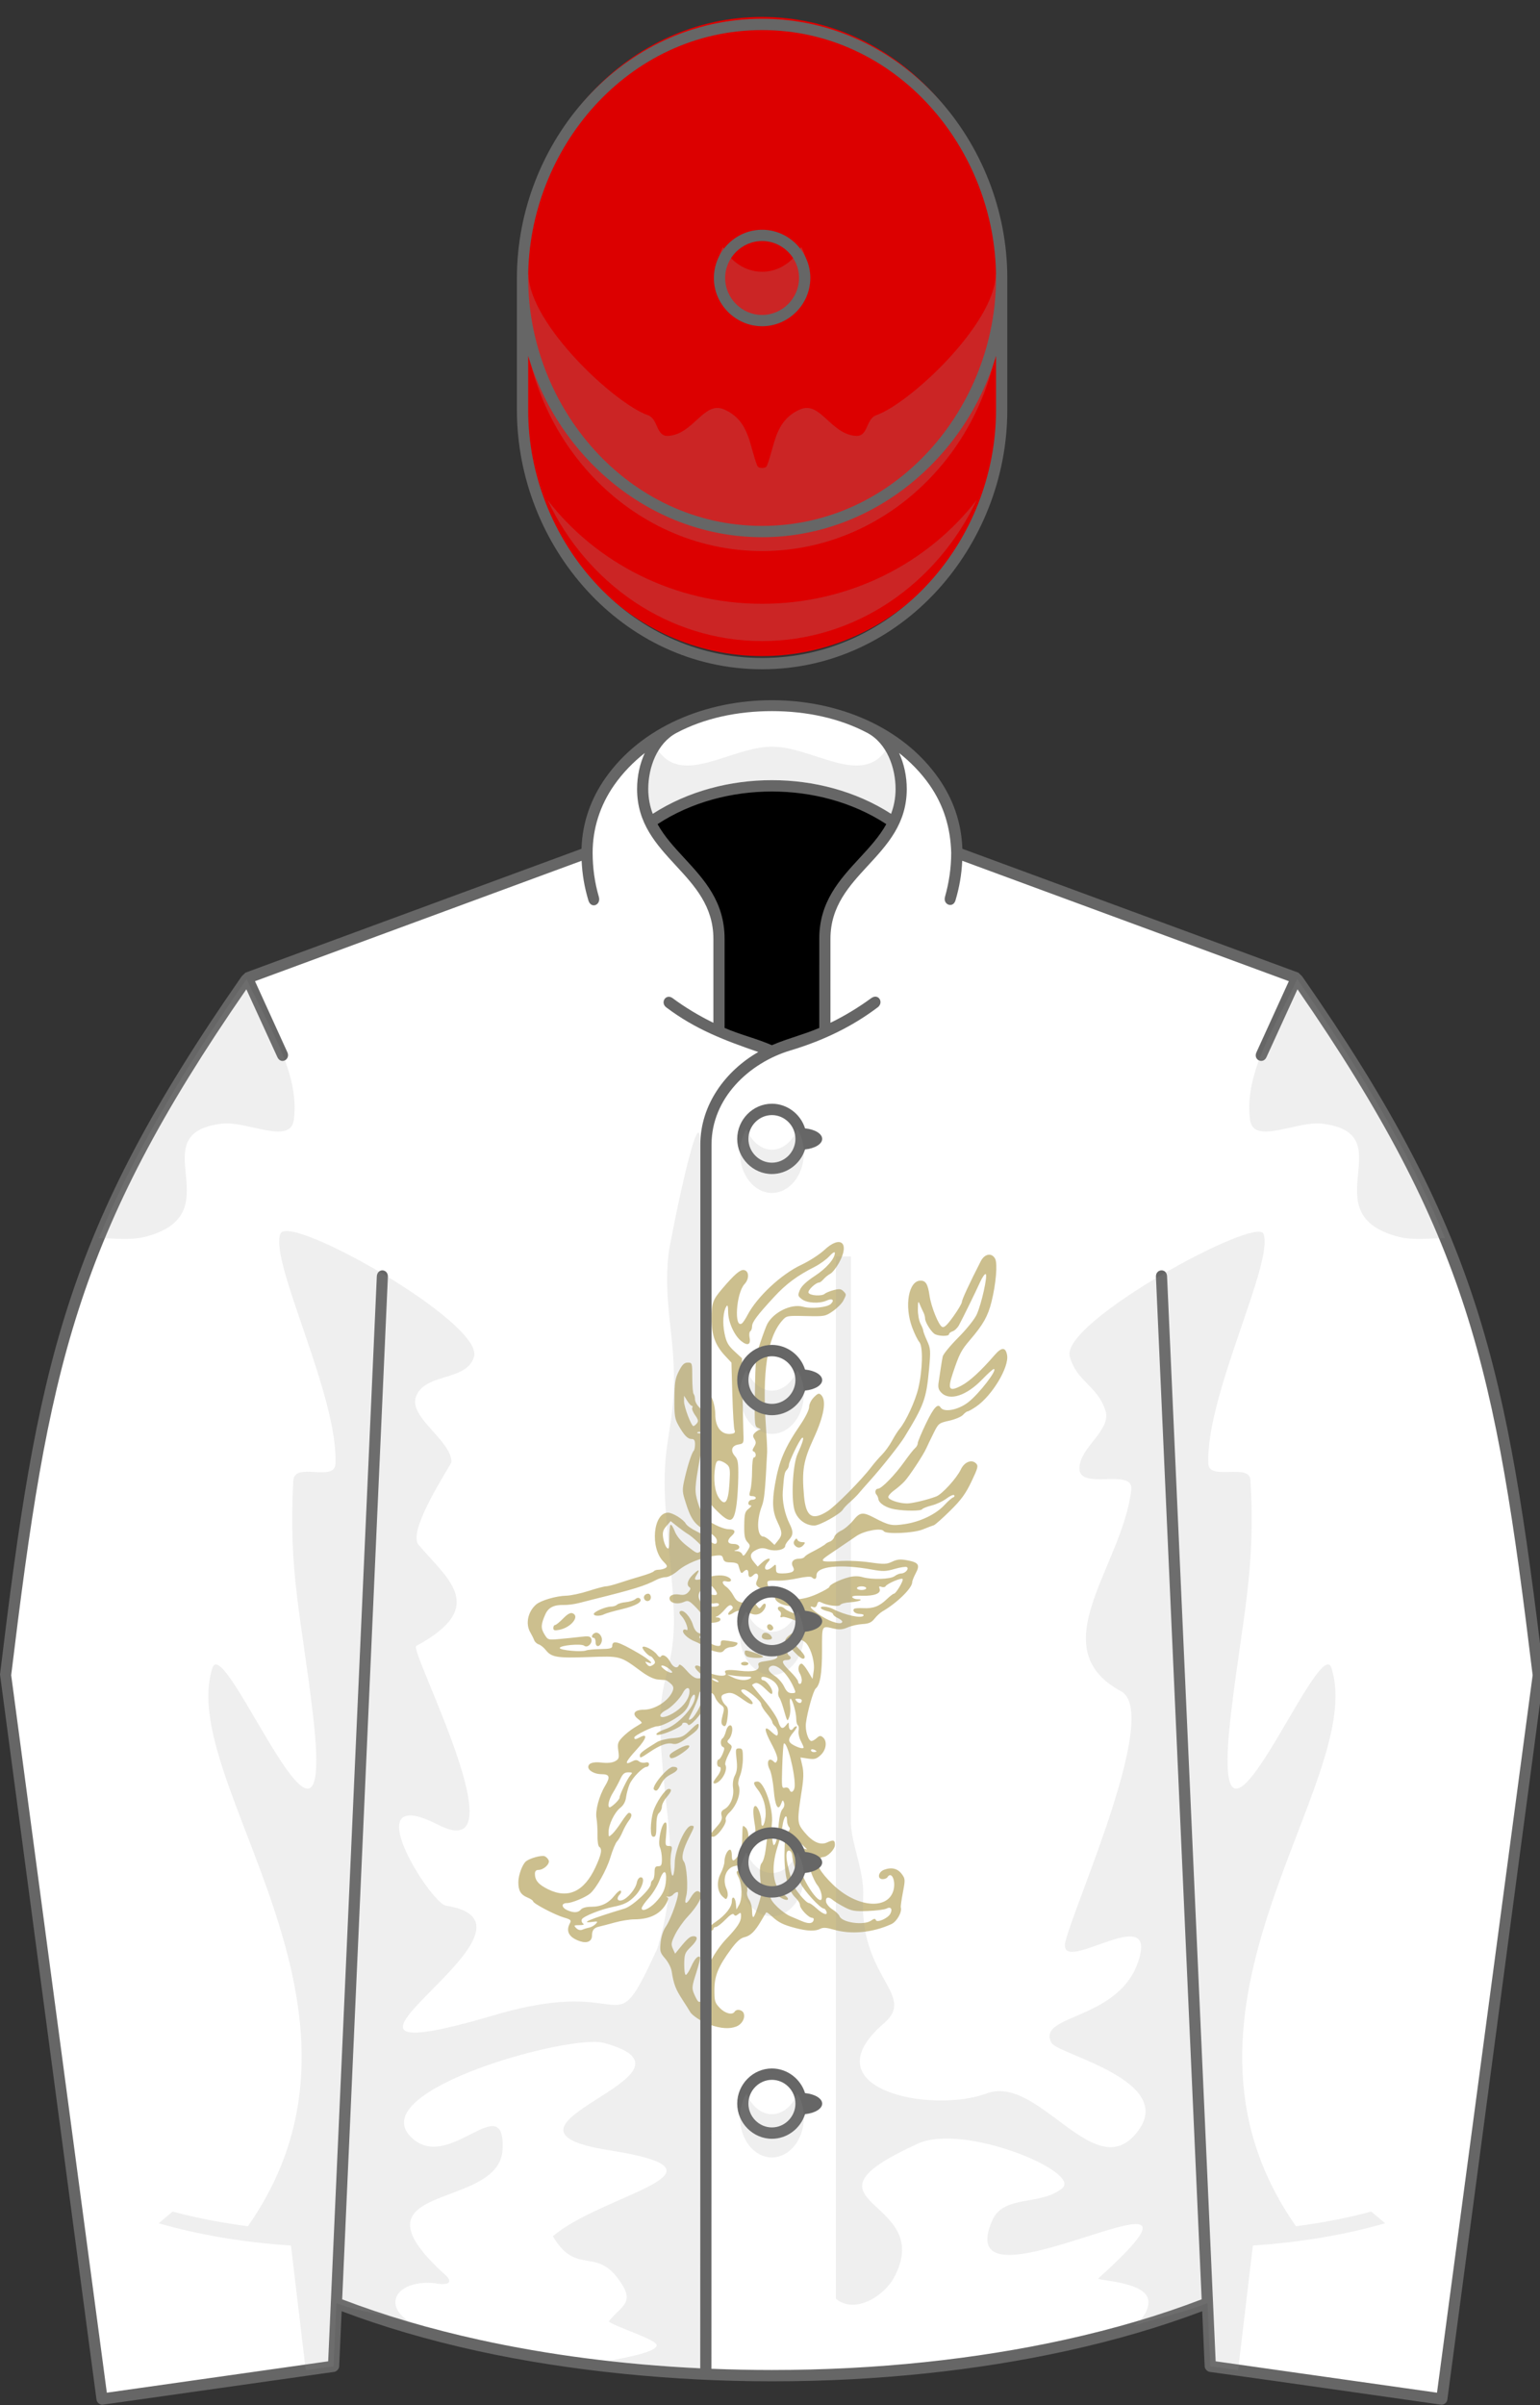<?xml version="1.0"?>
<!DOCTYPE svg PUBLIC '-//W3C//DTD SVG 1.0//EN'
          'http://www.w3.org/TR/2001/REC-SVG-20010904/DTD/svg10.dtd'>
<svg xmlns="http://www.w3.org/2000/svg" xmlns:xlink="http://www.w3.org/1999/xlink" width="100%" height="100%" viewBox="195 200 205 320">
<rect x="195" y="200" width="205" height="320" fill="#333333" stroke="none"/>
<!--Generated by the Batik Graphics2D SVG Generator--><defs id="genericDefs"/>
  <g><title>R A Keogh: White, beige stag's head, red cap</title>
  <g fill="white" stroke="white">
    <path d="M355.731 506.441 L356.107 514.837 L386.925 519.202 L399.771 422.891 C394.808 382.002 391.371 364.231 367.582 330.137 L322.585 313.557 C322.536 300.809 308.787 293.878 297.756 293.878 C286.73 293.878 272.972 300.816 272.926 313.558 L227.929 330.138 C204.139 364.232 200.702 382.003 195.739 422.892 L208.585 519.203 L239.403 514.838 L239.779 506.442 C258.207 513.635 278.124 516.092 297.756 516.092 C317.328 516.092 337.37 513.609 355.731 506.441 L355.731 506.441 Z" stroke="none" fill-rule="evenodd"/>
      <path fill="rgb(204,191,142)" d="M104.216 425.06 C99.69 423.497 94.192 419.89 93.218 417.846 C93.06 417.513 91.214 414.588 89.117 411.346 C85.388 405.581 84.433 403.054 83.298 395.951 C82.991 394.026 81.393 390.91 79.748 389.027 C77.013 385.897 76.803 385.147 77.305 380.284 C77.624 377.198 78.755 373.699 80 371.95 C83.067 367.643 88.088 352.951 86.493 352.951 C85.807 352.951 84.723 353.579 84.086 354.348 C83.448 355.116 82.156 355.63 81.213 355.491 C80.271 355.352 80.058 355.43 80.739 355.666 C81.703 355.998 81.668 356.688 80.584 358.772 C77.462 364.773 71.63 367.763 63 367.789 C60.525 367.797 55.8 368.556 52.5 369.477 C49.2 370.397 45.375 371.397 44 371.7 C41.066 372.344 40.036 373.624 40.015 376.651 C39.994 379.71 37.352 380.96 33.576 379.697 C27.554 377.682 25.651 374.341 28.012 369.929 C28.899 368.272 28.497 367.885 24.762 366.796 C19.822 365.357 8 359.139 8 357.98 C8 357.548 6.633 356.627 4.962 355.935 C1.308 354.421 0 352.235 0 347.639 C0 343.796 2.192 337.843 4.192 336.252 C6.326 334.555 12.573 332.85 14.27 333.501 C15.136 333.833 16.133 334.854 16.484 335.769 C17.235 337.728 13.755 340.951 10.889 340.951 C9.647 340.951 9 341.658 9 343.017 C9 346.642 10.956 348.924 16.296 351.53 C27.082 356.795 35.8 352.687 41.926 339.453 C45.153 332.481 45.699 329.501 43.948 328.419 C43.369 328.061 42.944 325.222 43.004 322.11 C43.064 318.997 42.816 314.792 42.454 312.765 C41.736 308.744 43.889 300.705 47.123 295.333 C50.097 290.392 49.634 288.951 45.071 288.951 C41.513 288.951 38 287.027 38 285.079 C38 282.998 40.614 282.118 45.182 282.659 C48.334 283.032 50.955 282.777 52.506 281.948 C54.667 280.791 54.858 280.192 54.318 276.256 C53.783 272.349 54.039 271.519 56.608 268.834 C58.198 267.171 61.075 264.864 63 263.707 C64.925 262.55 66.718 261.426 66.985 261.209 C67.252 260.992 66.394 260.002 65.079 259.01 C61.472 256.289 62.922 253.952 68.219 253.947 C74.302 253.942 81.969 248.912 83.916 243.65 C84.523 242.007 84.219 241.008 82.712 239.701 C81.602 238.738 80.425 237.924 80.097 237.892 C79.769 237.859 77.894 237.709 75.931 237.557 C73.616 237.378 70.393 235.827 66.762 233.145 C55.246 224.637 55.635 224.742 37.9 225.377 C20.952 225.984 17.994 225.485 14.85 221.488 C13.804 220.157 12.108 218.803 11.082 218.477 C10.056 218.151 8.935 217.112 8.592 216.168 C8.249 215.223 7.307 213.326 6.499 211.951 C3.791 207.344 5.165 200.745 9.648 196.827 C12.186 194.608 20.559 192.156 25.988 192.041 C28.457 191.989 33.949 190.822 38.193 189.449 C42.436 188.075 46.687 186.951 47.638 186.951 C48.589 186.951 51.872 186.109 54.933 185.081 C57.995 184.053 63.334 182.4 66.798 181.409 C70.261 180.417 73.326 179.233 73.607 178.778 C73.888 178.323 75.104 177.944 76.309 177.935 C77.514 177.927 79.153 177.507 79.952 177.001 C81.157 176.24 80.965 175.643 78.83 173.508 C71.462 166.14 73.251 146.951 81.306 146.951 C83.834 146.951 89.745 150.606 90.996 152.943 C91.529 153.94 94.111 155.783 96.733 157.038 C99.355 158.293 102.414 160.362 103.532 161.635 C106.083 164.543 108.245 164.647 107.82 161.842 C107.624 160.55 105.825 158.84 103.17 157.425 C95.528 153.35 93.79 150.937 90.346 139.622 C89.041 135.337 89.051 134.041 90.43 128.122 C92.144 120.768 94.255 114.362 95.315 113.303 C95.692 112.926 96 111.343 96 109.784 C96 107.697 95.514 106.951 94.155 106.951 C91.978 106.951 90.031 104.923 86.954 99.451 C85.001 95.978 84.716 94.081 84.793 85.055 C84.867 76.187 85.228 73.982 87.249 70.055 C89.085 66.488 90.168 65.451 92.059 65.451 C94.447 65.451 94.5 65.627 94.5 73.606 C94.5 78.092 94.838 82.104 95.25 82.523 C95.662 82.942 96 84.256 96 85.443 C96 86.631 97.088 88.624 98.418 89.874 L100.836 92.145 L100.273 87.947 C99.689 83.599 100.951 81.611 103.64 82.643 C105.183 83.235 106.986 89.1 106.994 93.552 C107.007 100.734 110.48 104.891 115.826 104.125 C117.558 103.877 117.976 103.365 117.46 102.121 C117.079 101.203 116.545 92.576 116.275 82.951 L115.782 65.451 L112.496 61.951 C107.014 56.114 105 50.673 105 41.697 C105 33.118 105.584 31.453 110.695 25.451 C117.346 17.641 120.484 14.911 122.5 15.182 C125.404 15.572 125.614 19.915 122.872 22.858 C118.328 27.735 117.085 47.295 121.518 44.159 C122.069 43.77 123.415 41.736 124.51 39.64 C129.669 29.763 142.826 17.479 153.684 12.4 C157.983 10.39 163.649 6.737 166.275 4.284 C175.04 -3.903 180.167 0.361 174.369 11.015 C172.849 13.807 170.682 16.581 169.553 17.178 C168.424 17.776 166.772 19.094 165.883 20.108 C164.993 21.122 163.938 21.951 163.537 21.951 C161.612 21.951 157.142 26.156 157.652 27.487 C158.28 29.123 164.98 29.543 166.55 28.044 C167.072 27.545 169.191 26.68 171.257 26.122 C174.252 25.314 175.317 25.411 176.507 26.601 C178.334 28.427 178.333 28.406 176.57 31.816 C175.783 33.338 173.239 35.899 170.916 37.509 C166.828 40.342 166.358 40.428 156.219 40.186 C145.902 39.94 145.708 39.978 143.321 42.694 C135.303 51.816 132.446 70.375 134.51 99.951 C134.951 106.276 135.255 112.576 135.186 113.951 C134.118 135.151 133.66 139.847 132.315 143.364 C129.256 151.364 129.725 159.951 133.221 159.951 C133.853 159.951 135.451 160.963 136.77 162.201 L139.17 164.451 L141.085 162.09 C143.518 159.091 143.49 157.595 140.904 152.252 C138.104 146.468 137.745 141.426 139.434 131.625 C141.621 118.941 144.657 111.789 153.148 99.33 C155.966 95.194 158 91.088 158 89.534 C158 87.992 159.094 85.766 160.584 84.275 C162.782 82.078 163.375 81.897 164.549 83.072 C167.545 86.068 166.082 94.434 160.418 106.696 C154.862 118.725 153.973 124.022 155.2 137.791 C156.22 149.243 159.655 151.469 168.054 146.119 C172.46 143.312 186.454 129.178 191.749 122.188 C193.262 120.19 195.877 117.169 197.561 115.475 C199.245 113.781 201.704 110.383 203.027 107.923 C204.35 105.463 206.2 102.551 207.139 101.451 C210.529 97.479 215.693 86.305 217.307 79.451 C219.673 69.4 219.962 56.696 217.879 54.309 C216.988 53.287 215.248 49.751 214.014 46.451 C209.603 34.657 212.032 20.951 218.533 20.951 C221.388 20.951 222.51 22.834 223.429 29.17 C224.289 35.102 228.243 44.948 230.206 46.046 C231.32 46.67 232.852 45.263 236.345 40.406 C238.905 36.847 241 33.29 241 32.501 C241 31.264 244.996 22.651 251.258 10.392 C253.338 6.32 257.235 5.652 259.056 9.055 C260.454 11.668 259.524 22.674 257.079 32.462 C255.139 40.226 252.598 44.753 245.581 52.951 C240.566 58.81 239.652 60.569 236.055 71.282 C233.088 80.121 234.049 81.473 240.782 77.932 C245.202 75.607 251.37 69.94 258.609 61.553 C262.573 56.959 264.712 56.9 265.549 61.36 C266.769 67.866 257.37 83.501 248.706 89.377 C246.619 90.793 244.551 91.951 244.111 91.951 C243.67 91.951 242.542 92.8 241.602 93.838 C240.663 94.875 237.294 96.301 234.116 97.007 C228.482 98.257 228.268 98.428 225.559 103.87 C224.031 106.939 222.284 110.576 221.678 111.951 C220.102 115.522 212.541 126.996 209.811 129.959 C208.54 131.339 206.037 133.507 204.25 134.777 C202.463 136.048 201 137.71 201 138.472 C201 139.962 206.798 141.936 211.201 141.945 C213.998 141.951 222.574 139.894 227.075 138.138 C230.276 136.889 238.166 128.227 240.41 123.498 C242.357 119.397 246.299 117.821 248.673 120.195 C250.012 121.534 249.737 122.621 246.175 130.085 C243.006 136.724 240.588 140.03 234.562 145.96 C230.377 150.08 226.4 153.599 225.726 153.779 C225.052 153.96 222.392 154.972 219.815 156.029 C214.736 158.112 199.633 158.784 198.516 156.976 C197.323 155.047 187.899 156.747 183.678 159.654 C181.444 161.192 177.115 164.133 174.058 166.188 C165.364 172.034 165.078 172.268 165.591 173.099 C165.858 173.53 169.652 173.607 174.023 173.269 C178.658 172.912 185.663 173.186 190.827 173.926 C198.664 175.049 200.078 175.008 203.123 173.563 C205.835 172.276 207.59 172.121 211.408 172.835 C217.477 173.969 218.343 175.318 215.912 179.853 C214.861 181.816 214 184.006 214 184.721 C214 187.924 205.702 196.032 197.736 200.615 C196.623 201.255 194.742 202.996 193.556 204.483 C191.877 206.589 190.414 207.244 186.95 207.44 C184.502 207.579 180.896 208.397 178.935 209.258 C176.239 210.441 174.409 210.601 171.435 209.911 C164.68 208.345 165 207.754 165 221.802 C165 234.296 163.984 240.402 161.563 242.451 C160.286 243.531 157.018 255.093 156.254 261.233 C155.755 265.248 157.538 270.951 159.293 270.951 C159.87 270.951 161.157 270.214 162.153 269.313 C163.628 267.977 164.243 267.908 165.481 268.935 C167.943 270.979 167.347 275.725 164.269 278.577 C161.941 280.735 160.927 281.017 157.398 280.488 L153.258 279.867 L154.303 284.433 C155.067 287.771 155.005 291.21 154.072 297.225 C151.357 314.741 151.399 315.512 155.357 320.341 C159.742 325.692 164.037 327.711 167.592 326.091 C171.225 324.435 172 324.662 172 327.378 C172 329.82 167.907 333.951 165.488 333.951 C164.804 333.951 163.712 334.594 163.06 335.379 C161.331 337.462 164.093 342.238 170.827 348.813 C183.29 360.981 200.094 362.954 203.623 352.663 C205.418 347.426 202.866 341.123 200.5 344.951 C200.16 345.501 199.008 345.951 197.941 345.951 C194.891 345.951 195.459 342.107 198.691 340.878 C202.728 339.343 206.068 340.136 208.319 343.164 C210.234 345.741 210.265 346.239 208.939 353.164 C208.172 357.171 207.664 360.841 207.811 361.318 C208.579 363.813 205.621 369.033 202.676 370.377 C192.513 375.016 180.893 376.138 171.447 373.392 C167.499 372.245 165.565 372.113 164.109 372.892 C161.409 374.337 157.133 374.221 150.62 372.524 C143.968 370.791 141.339 369.488 137.76 366.152 C136.254 364.746 134.869 363.789 134.684 364.024 C134.499 364.259 133.296 366.251 132.012 368.451 C128.569 374.347 126.103 376.769 122.802 377.494 C120.741 377.947 118.557 379.905 115.533 384.014 C108.581 393.457 106.54 398.465 106.519 406.132 C106.502 412.174 106.781 413.108 109.437 415.882 C112.325 418.9 116.286 419.916 117.5 417.951 C118.564 416.229 121.836 416.86 122.488 418.913 C123.329 421.563 121.427 424.838 118.374 425.999 C114.666 427.409 110.147 427.109 104.216 425.06 ZM103.573 417.429 C102.513 416.627 101.401 416.216 101.102 416.515 C100.474 417.143 103.014 418.928 104.5 418.904 C105.05 418.895 104.633 418.231 103.573 417.429 ZM100.126 406.45 C99.973 403.975 100.27 401.951 100.786 401.951 C101.301 401.951 101.515 400.864 101.261 399.535 C100.625 396.21 106.994 384.732 112.96 378.451 C119.093 371.994 121 369.065 121 366.106 C121 364.034 120.784 363.885 119.424 365.014 C118.233 366.003 117.67 366.034 117.119 365.144 C116.63 364.352 115.112 365.276 112.493 367.958 C110.349 370.154 108.01 371.951 107.297 371.951 C106.584 371.951 106 372.401 106 372.951 C106 373.501 105.325 373.951 104.5 373.951 C101.818 373.951 102.908 372.11 107.434 368.997 C112.545 365.48 116 361.063 116 358.046 C116 354.669 117.844 355.643 118.187 359.201 L118.5 362.451 L119.929 359.951 C121.789 356.698 121.654 348.968 119.668 344.987 C118.275 342.194 118.269 341.785 119.618 341.267 C120.452 340.947 121.492 341.082 121.929 341.568 C123.207 342.988 124.845 350.828 124.3 352.913 C124.024 353.965 124.519 355.854 125.4 357.111 C126.28 358.368 127 361.186 127 363.373 C127 365.694 127.363 366.955 127.871 366.401 C128.934 365.243 132.388 354.215 132.193 352.606 C130.927 342.183 130.948 338.661 132.285 337.122 C133.083 336.203 134.023 332.976 134.374 329.951 C134.725 326.926 135.195 323.213 135.418 321.701 C135.641 320.188 135.675 318.951 135.494 318.951 C133.931 318.951 132 320.445 132 321.654 C132 324.236 128.643 328.951 126.804 328.951 C125.683 328.951 124.21 330.685 122.769 333.701 C121.081 337.234 119.86 338.534 118 338.777 C113.001 339.43 110.567 345.711 113.132 351.34 C113.754 352.706 113.969 354.588 113.611 355.523 C112.997 357.123 112.847 357.123 111.078 355.522 C108.029 352.762 107.55 347.426 109.94 342.841 C111.073 340.668 112 337.748 112 336.354 C112 333.41 113.639 329.951 115.035 329.951 C115.566 329.951 116 331.301 116 332.951 C116 336.642 116.906 336.701 119.481 333.175 C120.914 331.213 121.508 328.664 121.631 323.957 C121.838 315.994 121.695 316.453 123.5 317.951 C124.325 318.635 125 320.716 125 322.573 C125 326.554 126.146 326.914 127.97 323.507 C128.856 321.852 129.04 319.671 128.541 316.757 C127.378 309.963 127.408 306.673 128.636 306.25 C129.911 305.812 132 310.999 132 314.6 C132 318.83 133.727 317.064 134.266 312.282 C134.849 307.111 133.209 301.303 130.021 297.251 C127.476 294.015 127.47 292.951 129.995 292.951 C133.584 292.951 138.759 308.17 137.759 315.786 C137.495 317.802 137.569 321.476 137.923 323.951 C138.497 327.952 138.694 328.227 139.697 326.429 C140.318 325.317 141.076 321.093 141.382 317.042 C141.728 312.458 142.525 309.028 143.493 307.958 C144.429 306.924 144.772 305.521 144.356 304.435 C143.729 302.801 143.584 302.843 142.833 304.874 C141.178 309.348 139.512 306.438 138.786 297.804 C138.393 293.137 137.417 288.055 136.615 286.51 C134.5 282.432 136.006 279.357 138.767 282.118 C139.657 283.008 140.103 282.845 140.644 281.435 C141.12 280.196 140.069 277.186 137.462 272.317 C133.411 264.752 133.351 262.053 137.318 265.78 C138.589 266.974 139.937 267.951 140.315 267.951 C141.611 267.951 140.999 264.195 139.5 262.951 C138.675 262.266 137.982 261.199 137.959 260.578 C137.937 259.958 136.587 257.893 134.959 255.989 C133.332 254.084 131.977 251.834 131.948 250.989 C131.888 249.206 124.451 242.951 122.392 242.951 C120.15 242.951 120.819 244.276 124.406 246.936 C126.249 248.304 127.549 249.963 127.295 250.625 C126.992 251.414 125.229 250.678 122.167 248.484 C116.873 244.691 115.443 244.239 112.208 245.335 C110.436 245.936 110.062 246.604 110.559 248.281 C110.913 249.475 111.892 250.995 112.736 251.66 C113.872 252.555 114.135 254.059 113.752 257.459 C113.172 262.608 112.46 263.811 110.91 262.261 C110.169 261.52 110.194 259.943 110.995 256.97 C112.04 253.091 111.956 252.608 110.005 251.242 C108.833 250.421 107.463 248.669 106.962 247.35 C105.144 242.569 102.316 245.126 100.407 253.276 C99.681 256.378 92.763 263.74 92.19 262.022 C91.761 260.733 89 260.577 89 261.841 C89 262.856 81.866 266.334 77.75 267.326 C73.023 268.465 74.747 266.196 79.91 264.481 C86.784 262.197 96 252.119 96 246.886 C96 244.359 93.951 246.419 93.018 249.883 C92.307 252.524 90.735 254.749 88.23 256.66 C84.054 259.846 77.724 262.951 75.404 262.951 C73.177 262.951 63 267.933 63 269.023 C63 270.228 63.679 270.193 66.173 268.858 C70.491 266.547 69.655 269.701 64.442 275.385 C57.977 282.435 57.242 284.497 62.13 281.881 C63.583 281.103 64.518 281.136 65.559 282 C66.346 282.652 67.892 282.951 68.995 282.662 C70.3 282.321 71 282.629 71 283.544 C71 284.318 70.438 284.964 69.75 284.98 C67.653 285.029 61.942 290.845 60.425 294.476 C59.638 296.359 58.787 299.522 58.533 301.504 C58.232 303.851 57.144 305.836 55.41 307.2 C52.256 309.681 49.053 316.278 49.022 320.356 C49.001 323.192 49.047 323.218 50.989 321.461 C52.082 320.471 54.379 317.477 56.093 314.806 C57.806 312.136 59.585 309.951 60.045 309.951 C61.858 309.951 61.881 311.832 60.097 314.1 C59.066 315.411 57.513 318.18 56.647 320.253 C55.781 322.325 54.421 324.673 53.625 325.469 C52.829 326.265 51.195 330.187 49.994 334.184 C47.954 340.973 42.441 350.788 39.005 353.746 C36.581 355.833 29.04 358.951 26.417 358.951 C23.232 358.951 23.312 361.316 26.547 362.79 C29.999 364.363 32.508 364.249 34 362.451 C34.764 361.531 36.957 360.951 39.672 360.951 C45.079 360.951 49.011 359.03 52.359 354.751 C53.754 352.969 55.226 351.843 55.63 352.248 C56.035 352.653 55.834 353.517 55.183 354.168 C53.125 356.226 53.754 358.156 56.25 357.443 C59.301 356.571 63.653 351.438 64.366 347.869 C64.72 346.1 65.582 344.951 66.555 344.951 C69.099 344.951 67.356 350.852 63.647 354.798 C60.189 358.475 57.54 359.828 51.5 361.002 C44.941 362.276 35.115 366.208 34.503 367.803 C34.189 368.622 34.51 369.658 35.216 370.106 C36.027 370.62 35.277 370.926 33.179 370.935 C30.136 370.95 29.991 371.085 31.454 372.548 C32.459 373.552 33.691 373.868 34.776 373.398 C35.724 372.987 37.398 372.479 38.495 372.269 C39.593 372.06 41.168 371.177 41.995 370.308 C43.354 368.881 43.19 368.77 40.303 369.158 C32.818 370.166 39.302 367.471 57.687 361.933 C62.097 360.605 72 351.33 72 348.529 C72 347.726 72.45 346.791 73 346.451 C73.55 346.111 74 344.284 74 342.392 C74 339.618 74.388 338.951 76 338.951 C77.663 338.951 78 338.284 78 334.998 C78 332.824 77.515 329.981 76.922 328.68 C75.648 325.884 77.73 315.854 79.719 315.204 C80.635 314.904 80.786 316.438 80.325 321.378 C79.75 327.527 79.842 327.951 81.75 327.951 C83.526 327.951 83.7 328.37 83.098 331.201 C82.151 335.648 82.938 345.659 84.091 343.839 C84.574 343.075 84.976 340.059 84.985 337.135 C85.005 330.063 90.809 316.951 93.92 316.951 C95.88 316.951 95.839 317.207 92.985 322.824 C89.399 329.88 88.343 334.454 89.873 336.297 C91.51 338.27 92.388 350.885 91.191 355.223 C89.955 359.698 91.215 360.089 93.641 355.982 C95.741 352.426 97.46 351.596 98.966 353.41 C100.402 355.14 97.498 360.47 91.818 366.53 C89.562 368.937 86.59 373.182 85.213 375.964 C83.034 380.368 82.87 381.37 83.946 383.731 L85.181 386.442 L87.606 383.446 C91.859 378.193 93.306 376.951 95.175 376.951 C97.962 376.951 97.362 379.208 93.606 382.848 C90.531 385.828 90.204 386.692 90.129 392.044 C90.084 395.293 90.465 397.951 90.976 397.951 C91.488 397.951 92.776 395.984 93.84 393.58 C95.75 389.262 97.613 387.231 98.683 388.3 C98.986 388.603 98.071 392.454 96.65 396.859 C94.308 404.12 94.195 405.174 95.445 408.159 C96.203 409.969 97.171 411.796 97.595 412.217 C99.129 413.742 100.396 410.853 100.126 406.45 ZM101.667 385.284 C100.612 384.23 100.891 380.136 102.067 379.41 C103.445 378.558 103.629 378.812 104.463 382.701 C104.99 385.162 104.816 385.951 103.746 385.951 C102.969 385.951 102.033 385.651 101.667 385.284 ZM72 318.317 C72 315.768 72.533 311.831 73.185 309.567 C74.593 304.675 79.788 296.951 81.669 296.951 C83.64 296.951 83.299 298.293 80.501 301.545 C79.127 303.143 78.002 305.408 78.001 306.578 C78.001 307.748 77.325 309.266 76.5 309.951 C75.478 310.799 75 313.069 75 317.073 C75 321.631 74.663 322.951 73.5 322.951 C72.382 322.951 72 321.769 72 318.317 ZM104 322.322 C104 321.976 105.582 319.943 107.514 317.803 C110.199 314.832 110.887 313.347 110.427 311.514 C109.978 309.726 110.353 308.832 111.902 308.003 C115.189 306.244 117.298 301.211 116.68 296.603 C116.33 293.989 116.68 291.536 117.681 289.601 C118.826 287.387 119.052 285.125 118.561 280.787 C117.947 275.356 118.043 274.951 119.95 274.951 C121.769 274.951 122 275.573 122 280.483 C122 283.526 121.311 287.664 120.469 289.68 C119.626 291.696 119.243 294.044 119.617 294.898 C121.266 298.663 118.868 305.847 114.637 309.822 C113.266 311.11 112.39 312.803 112.69 313.584 C113.464 315.602 108.109 322.951 105.864 322.951 C104.839 322.951 104 322.668 104 322.322 ZM73.702 297.319 C72.113 295.731 81.138 284.951 84.057 284.951 C87.279 284.951 87.162 286.816 83.832 288.538 C80.004 290.517 78.972 291.535 77.081 295.201 C75.649 297.977 74.856 298.474 73.702 297.319 ZM106 293.359 C106 293.033 106.9 291.622 108 290.224 C110.145 287.496 110.628 284.951 109 284.951 C108.45 284.951 108 284.051 108 282.951 C108 281.851 108.395 280.951 108.879 280.951 C109.362 280.951 110.351 279.518 111.076 277.767 C112.084 275.333 112.113 274.488 111.198 274.183 C109.755 273.703 109.602 270.315 110.984 269.461 C111.525 269.126 112.342 267.412 112.798 265.652 C113.884 261.459 116.62 261.297 116.187 265.451 C116.015 267.101 115.247 269.09 114.48 269.872 C113.287 271.089 113.332 271.476 114.793 272.561 C116.385 273.743 116.341 274.132 114.148 278.32 C112.854 280.79 112.109 283.318 112.492 283.938 C113.478 285.532 112.384 289.202 110.16 291.766 C108.398 293.798 106 294.716 106 293.359 ZM82.498 279.947 C81.592 278.482 82.347 277.716 87.378 274.994 C92.419 272.266 94.867 272.984 90.985 276.051 C86.779 279.374 83.168 281.032 82.498 279.947 ZM66.007 278.701 C66.013 277.547 67.894 276.102 75.297 271.559 C76.836 270.615 80.627 269.658 83.723 269.433 C88.749 269.067 89.814 268.569 93.675 264.779 C96.898 261.616 98 260.988 98 262.314 C98 264.412 97.038 265.426 90.905 269.794 C87.525 272.202 85.664 272.905 83.866 272.453 C80.883 271.705 77.094 273.071 71.293 276.986 C66.332 280.334 65.997 280.443 66.007 278.701 ZM160.362 368.451 C160.696 367.58 160.378 366.951 159.605 366.951 C157.702 366.951 153 361.994 153 359.989 C153 359.06 151.899 357.265 150.554 356.002 C146.582 352.27 144.486 343.926 144.597 332.282 C144.675 324.094 145.028 321.78 146.411 320.397 C147.625 319.183 147.817 318.368 147.064 317.615 C146.479 317.03 146 315.516 146 314.251 C146 309.849 144.183 311.986 143.492 317.201 C143.109 320.088 141.957 324.978 140.933 328.066 C136.938 340.107 138.31 350.487 144.428 354.496 C148.189 356.96 146.412 358.369 142.553 355.983 C138.498 353.477 137 353.414 137 355.748 C137 358.094 143.544 364.311 148 366.197 C149.925 367.012 152.625 368.16 154 368.747 C157.576 370.275 159.7 370.176 160.362 368.451 ZM191.695 368.452 C193.264 367.353 193.94 367.272 194.233 368.15 C194.793 369.831 200.752 367.283 202.084 364.793 C203.472 362.201 202.373 360.681 200.021 361.94 C198.999 362.487 194.468 363.074 189.952 363.245 C182.839 363.514 181.125 363.232 177.121 361.132 C174.579 359.798 171.79 358.087 170.921 357.329 C168.543 355.253 166.817 355.647 167.18 358.185 C167.356 359.414 168.948 361.326 170.718 362.435 C172.487 363.544 174.178 365.152 174.474 366.01 C175.701 369.557 187.691 371.257 191.695 368.452 ZM167.362 363.451 C167.045 362.626 166.435 361.951 166.007 361.951 C164.099 361.951 155.026 352.024 153.211 347.951 C151.002 342.994 149.168 336.812 148.763 332.951 C148.612 331.512 147.863 330.451 147 330.451 C145.275 330.451 145.224 334.112 146.861 340.451 C147.429 342.651 148.256 345.854 148.697 347.569 C149.507 350.715 156.192 358.951 157.936 358.951 C158.453 358.951 160.355 360.301 162.161 361.951 C165.675 365.16 168.309 365.92 167.362 363.451 ZM74.516 358.592 C78.44 354.506 79.919 351.368 80.24 346.451 C80.62 340.614 78.782 340.733 76.643 346.684 C75.621 349.526 73.04 353.786 70.907 356.151 C68.774 358.516 67.022 361.044 67.014 361.768 C66.992 363.879 71.118 362.132 74.516 358.592 ZM164.636 353.882 C164.326 352.328 163.324 350.184 162.411 349.118 C161.498 348.052 159.91 344.765 158.882 341.815 C157.055 336.575 153.626 332.446 151.956 333.478 C151.497 333.762 151.788 336.242 152.604 338.99 C156.049 350.59 166.586 363.633 164.636 353.882 ZM158.188 333.268 C157.466 332.979 156.603 333.014 156.271 333.347 C155.939 333.679 156.529 333.915 157.583 333.872 C158.748 333.824 158.985 333.587 158.188 333.268 ZM152.879 325.992 C147.869 321.463 147 321.161 147 323.951 C147 325.247 147.667 325.951 148.893 325.951 C149.934 325.951 151.032 326.591 151.332 327.373 C151.632 328.156 152.918 328.994 154.189 329.237 C155.46 329.48 156.67 329.74 156.879 329.815 C157.087 329.889 155.287 328.169 152.879 325.992 ZM52.685 304.776 C53.959 303.581 55 302.206 55 301.722 C55 300.192 59.157 291.526 60.767 289.701 C62.19 288.087 62.107 287.951 59.702 287.951 C57.664 287.951 56.714 288.771 55.355 291.701 C54.399 293.763 52.578 297.129 51.308 299.181 C49.106 302.74 48.227 306.951 49.685 306.951 C50.063 306.951 51.413 305.972 52.685 304.776 ZM150.167 295.35 C150.413 288.224 145.9 270.718 144.244 272.373 C143.978 272.639 143.586 278.237 143.373 284.812 C143.007 296.095 143.091 296.74 144.855 296.279 C146.03 295.971 146.973 296.438 147.395 297.538 C148.21 299.661 150.069 298.193 150.167 295.35 ZM162 276.558 C162 276.342 161.325 275.906 160.5 275.589 C159.675 275.273 159 275.45 159 275.982 C159 276.515 159.675 276.951 160.5 276.951 C161.325 276.951 162 276.774 162 276.558 ZM155 274.401 C155 274.099 154.284 272.466 153.408 270.773 C152.532 269.08 152.022 266.616 152.274 265.299 C152.526 263.981 152.342 262.662 151.866 262.368 C151.39 262.074 151 260.502 151 258.876 C151 255.472 148.833 247.951 147.852 247.951 C147.488 247.951 147.409 249.638 147.675 251.701 C147.942 253.763 147.72 256.576 147.18 257.951 C146.119 260.658 146.194 260.773 143.938 252.951 C143.224 250.476 142.218 247.891 141.702 247.206 C141.186 246.522 141.005 245.041 141.299 243.915 C141.633 242.64 141.018 240.958 139.667 239.448 C137.297 236.799 132 234.999 132 236.842 C132 237.452 132.433 237.951 132.961 237.951 C134.621 237.951 138 242.237 138 244.342 C138 246.061 137.439 245.809 134.172 242.619 C131.588 240.096 129.801 239.09 128.672 239.523 C127.752 239.876 127 240.344 127 240.562 C127 240.781 129.933 244.445 133.518 248.705 C137.103 252.965 140.549 258.138 141.176 260.201 C142.432 264.329 143.594 264.854 145.608 262.201 C146.838 260.58 146.939 260.617 146.968 262.701 C147.001 265.02 148.409 265.716 149.5 263.951 C149.84 263.401 150.582 262.951 151.148 262.951 C151.714 262.951 151.013 264.335 149.589 266.028 C146.293 269.945 146.327 271.487 149.75 273.29 C152.658 274.822 155 275.317 155 274.401 ZM98.33 252.726 C100.322 248.536 100.6 247.081 99.719 245.468 C98.686 243.575 98.578 243.636 97.971 246.451 C97.615 248.101 96.105 251.841 94.615 254.762 C92.191 259.512 92.112 259.961 93.872 259.019 C94.954 258.44 96.96 255.608 98.33 252.726 ZM85.569 254.904 C90.182 251.73 93 247.564 93 243.917 C93 241.261 90.909 241.795 89.376 244.844 C87.814 247.95 82.978 252.848 80.075 254.266 C78.74 254.917 77.465 256.013 77.24 256.701 C76.493 258.996 81.05 258.012 85.569 254.904 ZM154 248.892 C154 248.374 153.082 247.951 151.961 247.951 C150.266 247.951 150.139 248.187 151.211 249.346 C152.541 250.785 154 250.548 154 248.892 ZM149.774 242.201 C146.312 234.156 140.188 228.481 137.057 230.416 C135.158 231.589 135.964 233.411 139.353 235.606 C141.184 236.791 143.45 239.379 144.388 241.356 C145.656 244.029 146.717 244.951 148.525 244.951 C150.798 244.951 150.88 244.771 149.774 242.201 ZM154 237.937 C154 236.83 153.479 235.089 152.842 234.07 C151.615 232.105 152.275 228.951 153.912 228.951 C154.448 228.951 156 230.817 157.36 233.098 L159.833 237.246 L160.497 232.82 C161.146 228.49 159.331 221.574 156.633 218.097 C155.006 216 150.847 214.703 149.636 215.915 C148.917 216.633 149.801 218.187 152.5 220.951 C155.286 223.804 156.095 225.256 155.327 226.024 C154.559 226.792 152.934 225.719 149.649 222.275 C147.117 219.622 145.036 216.919 145.023 216.269 C145.01 215.619 146.238 214.213 147.75 213.145 C149.924 211.61 150.879 211.438 152.309 212.327 C153.761 213.229 154.395 213.077 155.526 211.554 C156.302 210.51 156.684 209.249 156.376 208.75 C155.39 207.155 144.998 203.015 143.46 203.605 C142.438 203.997 142.157 203.704 142.557 202.663 C142.876 201.833 142.656 200.856 142.068 200.493 C141.481 200.13 141 199.409 141 198.892 C141 197.584 143.362 197.713 144.745 199.096 C146.6 200.951 155.911 203.904 156.566 202.845 C157.646 201.097 152.594 198.166 147.687 197.695 C141.794 197.129 137.88 194.005 139.945 191.517 C141.089 190.139 141.522 190.186 144.017 191.963 C148.141 194.899 154.694 194.563 162.522 191.013 C166.085 189.398 169 187.7 169 187.241 C169 186.076 174.71 183.247 179.555 182.012 C182.263 181.322 184.753 181.306 187.049 181.965 C192.216 183.447 202.173 183.134 204.441 181.419 C205.509 180.612 207.141 179.951 208.069 179.951 C210.231 179.951 212.487 177.369 211.083 176.502 C210.525 176.157 207.571 176.601 204.518 177.489 C199.763 178.871 198.003 178.925 192.234 177.868 C175.052 174.72 162 176.029 162 180.9 C162 183.083 161.007 183.529 159.45 182.046 C158.881 181.503 155.895 181.707 152 182.555 C148.425 183.334 143.7 183.924 141.5 183.868 C134.984 183.701 134.908 183.734 135.589 186.451 C136.091 188.451 135.846 188.945 134.358 188.919 C133.336 188.901 131.637 188.234 130.582 187.436 C128.967 186.214 128.843 185.591 129.794 183.503 C131.058 180.73 129.639 178.912 127.713 180.838 C126.033 182.518 125 182.18 125 179.951 C125 177.698 123.965 177.386 122.233 179.118 C121.075 180.276 120.858 179.972 119.435 175.201 C119.226 174.499 117.472 173.951 115.438 173.951 C112.6 173.951 111.694 173.496 111.266 171.858 C110.776 169.988 110.229 169.835 106.109 170.421 C98.949 171.438 91.127 174.686 86.687 178.486 C84.461 180.392 81.553 181.951 80.224 181.951 C78.896 181.951 76.614 182.577 75.154 183.343 C68.739 186.708 62.819 188.547 41 193.952 C39.075 194.429 35.475 195.348 33 195.994 C30.525 196.64 26.831 197.123 24.792 197.068 C19.34 196.922 16.327 198.434 14.671 202.149 C12.234 207.615 12.136 209.645 14.15 212.957 C16.048 216.078 16.152 216.111 22.286 215.568 C25.704 215.265 30.86 214.734 33.745 214.388 C38.098 213.865 39.098 214.043 39.631 215.432 C40.515 217.734 37.557 220.653 35.8 219.213 C34.206 217.906 22.5 218.995 22.5 220.451 C22.5 221.647 34.34 222.742 36.786 221.772 C37.729 221.398 41.312 221.06 44.75 221.021 C49.493 220.968 51 220.603 51 219.51 C51 215.914 53.931 216.685 65.25 223.259 C71.46 226.865 74.397 229.786 70.25 228.232 C68.735 227.664 68.679 227.797 69.835 229.219 C70.89 230.516 71.551 230.624 72.983 229.729 C74.445 228.816 74.576 228.245 73.657 226.774 C73.031 225.771 72.262 224.951 71.948 224.951 C70.721 224.951 66.986 220.783 67.487 219.972 C68.216 218.793 73.666 221.637 75.387 224.093 C76.222 225.285 77.049 225.68 77.428 225.068 C78.427 223.452 80.931 224.917 82.563 228.072 C84.106 231.055 86.493 231.878 87.292 229.701 C87.57 228.942 89.204 230.119 91.453 232.701 C93.902 235.512 95.976 236.951 97.578 236.951 C100.524 236.951 100.656 235.854 98 233.451 C96.9 232.455 96 231.261 96 230.796 C96 229.292 98.644 229.9 100.361 231.797 C103.347 235.097 114.402 237.029 112.478 233.915 C111.501 232.335 113.774 232.001 120.224 232.778 C127.618 233.668 131.346 232.618 130.481 229.889 C130.022 228.446 130.787 228.03 134.963 227.456 C140.425 226.705 141.806 225.627 140.037 223.496 C138.771 221.97 139.26 221.524 143.25 220.57 C145.538 220.023 146 220.242 146 221.873 C146 222.951 146.45 224.111 147 224.451 C148.672 225.484 148.119 226.951 146.059 226.951 C142.607 226.951 142.995 228.53 147.543 232.993 C149.994 235.399 152 237.948 152 238.659 C152 239.369 152.45 239.951 153 239.951 C153.55 239.951 154 239.045 154 237.937 ZM121 228.951 C121 228.401 121.9 227.951 123 227.951 C124.1 227.951 125 228.401 125 228.951 C125 229.501 124.1 229.951 123 229.951 C121.9 229.951 121 229.501 121 228.951 ZM124.75 225.262 C123.787 225.01 123 224.015 123 223.051 C123 221.404 123.301 221.393 127.987 222.874 C130.729 223.741 132.979 224.788 132.987 225.201 C133.001 225.994 127.703 226.033 124.75 225.262 ZM105.052 221.781 C103.155 221.236 101.13 220.221 100.552 219.525 C99.973 218.829 97.925 217.652 96 216.91 C92.133 215.42 88.737 212.185 89.59 210.805 C89.891 210.317 90.623 210.218 91.215 210.584 C93.026 211.703 91.071 205.685 88.851 203.306 C87.455 201.811 87.197 200.947 87.999 200.452 C89.729 199.382 93.554 203.52 94.858 207.871 C95.619 210.412 96.774 211.952 98.256 212.403 C99.627 212.82 100.011 213.287 99.244 213.603 C97.522 214.313 98.703 215.951 100.937 215.951 C101.937 215.951 103.274 216.576 103.908 217.34 C104.542 218.104 106.172 218.942 107.531 219.201 C109.446 219.567 110 219.253 110 217.8 C110 216.161 110.531 216.008 114.25 216.578 C116.588 216.936 118.658 217.362 118.85 217.524 C119.805 218.326 117.604 219.951 115.563 219.951 C114.288 219.951 112.685 220.626 112 221.451 C110.596 223.143 109.911 223.175 105.052 221.781 ZM131.081 220.853 C129.632 220.276 129.03 219.532 129.581 218.997 C130.808 217.805 136.18 218.911 135.729 220.263 C135.222 221.783 133.852 221.957 131.081 220.853 ZM42 217.419 C42 216.062 41.55 214.951 41 214.951 C39.377 214.951 39.858 212.942 41.645 212.257 C43.707 211.465 45.968 214.358 45.296 216.928 C44.507 219.945 42 220.318 42 217.419 ZM132.446 214.864 C132.077 214.266 132.287 213.263 132.915 212.636 C134.171 211.38 137.068 212.654 137.774 214.772 C138.273 216.271 133.368 216.355 132.446 214.864 ZM19 209.576 C19 208.682 19.428 207.951 19.952 207.951 C20.475 207.951 22.442 206.367 24.321 204.432 C26.644 202.041 28.278 201.12 29.422 201.559 C33.583 203.156 28.687 209.304 22.25 210.564 C19.655 211.072 19 210.873 19 209.576 ZM135.5 209.951 C134.423 208.208 136.019 206.722 137.578 208.016 C138.348 208.655 138.731 209.576 138.43 210.064 C137.701 211.244 136.265 211.189 135.5 209.951 ZM100.115 205.589 C99.339 204.654 99.262 203.907 99.9 203.512 C100.449 203.173 99.009 200.961 96.699 198.596 C92.884 194.69 92.271 194.4 90 195.425 C86.864 196.841 83.061 196.272 82.293 194.272 C81.472 192.133 83.942 190.812 87.582 191.444 C89.828 191.833 91.135 191.459 92.398 190.064 C93.531 188.812 93.762 187.922 93.065 187.491 C91.143 186.303 91.947 183.375 95 180.451 C98.139 177.444 98.843 177.628 96.788 180.919 C95.024 183.743 96 184.056 101.456 182.414 C107.194 180.687 111.383 180.55 114.094 182.001 C116.525 183.302 115.719 184.952 112.999 184.24 C110.388 183.558 110.43 185.439 113.067 187.286 C114.205 188.082 115.942 190.245 116.929 192.092 C118.289 194.64 119.48 195.526 121.861 195.764 C123.608 195.939 125 195.606 125 195.014 C125 193.827 127.982 193.519 128.032 194.701 C128.049 195.113 128.724 196.324 129.532 197.392 C130.953 199.271 131.043 199.274 132.347 197.49 C134.187 194.974 135.296 197.084 133.489 199.663 C131.561 202.415 128.68 203.016 125.45 201.34 C121.948 199.524 119.487 199.585 116.465 201.566 C113.782 203.323 113.039 201.994 115.542 199.916 C116.681 198.971 116.79 198.349 115.96 197.543 C115.14 196.747 114.113 197.292 112.168 199.559 C110.701 201.269 108.825 202.921 108 203.23 C106.848 203.662 106.925 203.811 108.333 203.872 C109.342 203.915 109.982 204.513 109.756 205.201 C109.145 207.059 101.587 207.363 100.115 205.589 ZM109 196.834 C109 196.185 107.963 195.916 106.525 196.191 C104.942 196.493 103.465 196.017 102.427 194.87 C100.187 192.395 101.526 190.688 105.095 191.472 C108.422 192.202 108.791 191.119 106.25 188.079 C104.582 186.084 104.347 186.062 101.25 187.593 C97.544 189.426 96.868 193.042 99.655 196.122 C101.496 198.156 109 198.728 109 196.834 ZM41 201.964 C41 200.725 47.513 197.951 50.422 197.951 C51.62 197.951 53.065 197.486 53.633 196.918 C54.201 196.35 56.306 195.738 58.312 195.558 C60.317 195.378 62.661 194.647 63.521 193.933 C64.544 193.085 65.424 192.975 66.066 193.617 C67.778 195.329 63.886 197.571 56 199.415 C51.875 200.38 47.719 201.57 46.764 202.06 C44.443 203.251 41 203.193 41 201.964 ZM68.5 193.951 C67.663 192.596 68.792 190.951 70.559 190.951 C71.352 190.951 72 191.851 72 192.951 C72 195.021 69.588 195.71 68.5 193.951 ZM108 237.951 C107.175 237.418 106.05 236.981 105.5 236.981 C104.95 236.981 105.175 237.418 106 237.951 C106.825 238.484 107.95 238.92 108.5 238.92 C109.05 238.92 108.825 238.484 108 237.951 ZM126 236.951 C127.121 236.226 126.584 235.978 123.875 235.966 C121.881 235.958 118.731 235.721 116.875 235.441 L113.5 234.932 L116.5 236.396 C119.994 238.102 123.869 238.328 126 236.951 ZM82.139 231.918 C80.841 230.836 79.103 229.951 78.278 229.951 C77.237 229.951 77.5 230.552 79.139 231.918 C80.438 232.999 82.175 233.884 83 233.884 C84.041 233.884 83.778 233.283 82.139 231.918 ZM176 206.111 C176 205.65 174.875 204.759 173.5 204.133 C172.125 203.506 171 202.57 171 202.052 C171 201.534 169.655 200.814 168.012 200.453 C166.368 200.092 164.766 199.382 164.452 198.874 C163.581 197.463 168.163 197.787 171.153 199.347 C177.304 202.557 186.518 204.54 187.546 202.876 C187.861 202.367 186.993 201.951 185.618 201.951 C183.111 201.951 181.259 200.358 182.419 199.198 C182.76 198.858 184.981 198.68 187.355 198.803 C192.787 199.084 196.09 197.838 200.12 193.986 C201.867 192.317 203.643 190.951 204.067 190.951 C205.148 190.951 209.237 184.146 208.833 183.021 C208.472 182.016 200.488 185.351 199.525 186.91 C199.201 187.434 198.197 187.58 197.294 187.233 C196.064 186.762 195.812 187.019 196.289 188.262 C197.255 190.779 193.412 192.294 186.681 192.051 C182.77 191.91 181.031 192.191 181.465 192.895 C181.824 193.476 183.066 193.951 184.226 193.951 C188.221 193.951 184.938 195.337 180.306 195.607 C177.753 195.755 175.355 196.376 174.978 196.986 C174.24 198.181 167.913 197.418 164.676 195.744 C163.243 195.003 162.739 195.231 162.327 196.807 C162.012 198.014 161.245 198.598 160.401 198.275 C156.987 196.964 159.5 199.776 164.75 203.14 C170.051 206.536 176 208.107 176 206.111 ZM189 187.951 C189 187.401 187.875 186.951 186.5 186.951 C185.125 186.951 184 187.401 184 187.951 C184 188.501 185.125 188.951 186.5 188.951 C187.875 188.951 189 188.501 189 187.951 ZM148.853 179.063 C149.869 178.419 149.943 177.712 149.15 176.231 C147.852 173.805 149.364 171.951 152.641 171.951 C153.874 171.951 155.143 171.529 155.461 171.014 C155.779 170.499 157.268 169.457 158.77 168.698 C162.757 166.684 166.427 164.534 167 163.878 C167.275 163.563 168.33 162.998 169.345 162.623 C170.36 162.248 171.407 161.11 171.673 160.094 C171.939 159.078 173.652 157.534 175.48 156.661 C177.309 155.79 180.267 153.256 182.054 151.033 C185.522 146.718 187.19 146.489 193 149.532 C201.371 153.918 202.8 154.222 209.995 153.154 C218.351 151.914 226.88 147.814 231.508 142.812 C233.37 140.799 235.48 138.944 236.197 138.689 C236.914 138.434 237.175 137.875 236.777 137.448 C236.38 137.021 234.525 137.839 232.655 139.265 C230.785 140.691 227.165 142.384 224.611 143.027 C222.056 143.671 219.722 144.591 219.424 145.074 C218.798 146.086 210.354 146.116 204.499 145.127 C199.913 144.352 195.96 141.884 195.623 139.584 C195.495 138.718 195.078 137.696 194.696 137.313 C193.486 136.104 193.943 133.951 195.408 133.951 C197.35 133.951 204.625 126.486 209.812 119.173 C212.183 115.829 214.771 112.556 215.562 111.9 C216.353 111.243 217 110.056 217 109.261 C217 108.467 219.051 103.572 221.558 98.384 C225.699 89.813 227.922 87.397 229.426 89.831 C231.195 92.693 239.017 91.204 244.454 86.972 C250.442 82.311 260.713 68.951 258.308 68.951 C257.857 68.951 255.039 71.488 252.046 74.588 C243.525 83.416 234.445 86.396 229.904 81.855 C228.263 80.214 227.929 78.966 228.366 76.105 C228.672 74.095 229.187 70.651 229.51 68.451 C229.833 66.251 230.314 63.418 230.579 62.156 C230.844 60.894 234.644 56.264 239.023 51.867 C243.532 47.34 247.883 41.903 249.054 39.333 C251.636 33.664 255.101 18.131 253.942 17.415 C253.468 17.122 252.107 19.036 250.917 21.667 C248.406 27.216 241.542 41.22 239.41 45.142 C238.606 46.622 237.059 48.115 235.974 48.459 C234.888 48.804 234 49.505 234 50.018 C234 51.399 227.623 51.15 225.871 49.701 C223.739 47.938 221 43.31 221 41.472 C221 40.621 220.596 39.142 220.103 38.187 C219.609 37.232 218.74 35.326 218.171 33.951 C217.256 31.742 217.128 32.034 217.074 36.451 C217.04 39.201 217.685 42.74 218.506 44.315 C219.328 45.891 220 47.603 220 48.12 C220 48.637 220.935 51.113 222.078 53.622 C224.016 57.876 224.086 58.933 223.122 69.317 C221.649 85.189 220.432 88.525 209.756 105.951 C207.181 110.153 197.385 122.502 191.064 129.514 C188.554 132.299 185.788 135.45 184.918 136.514 C184.048 137.579 181.951 139.655 180.258 141.128 C178.566 142.6 176.803 144.464 176.34 145.27 C174.969 147.66 163.719 153.946 160.807 153.948 C155.94 153.953 151.38 150.379 150.01 145.486 C148.125 138.754 149.15 120.629 151.736 114.951 C154.59 108.686 155.47 105.542 154.14 106.365 C152.811 107.186 147 119.214 147 121.144 C147 121.918 146.472 123.078 145.828 123.723 C144.632 124.919 144.32 126.621 143.68 135.451 C143.293 140.789 144.767 147.772 147.39 153.031 C149.504 157.269 149.421 159.122 147 161.72 C145.9 162.901 145 164.347 145 164.934 C145 167.032 139.728 168.174 135.88 166.908 C132.972 165.951 131.697 165.987 129.393 167.091 C125.834 168.797 125.446 170.746 128.048 173.848 L130.058 176.245 L132.344 174.098 C135.249 171.368 138.084 171.096 135.655 173.78 C132.372 177.407 134.543 179.579 138.171 176.296 C139.899 174.732 140 174.787 140 177.296 C140 179.7 140.354 179.949 143.75 179.935 C145.812 179.927 148.109 179.534 148.853 179.063 ZM150.18 164.667 C149.451 163.79 149.437 162.92 150.133 161.917 C150.905 160.806 151.275 160.754 151.66 161.701 C151.938 162.388 153.084 162.951 154.206 162.951 C155.905 162.951 156.037 163.201 155 164.451 C153.474 166.29 151.596 166.374 150.18 164.667 ZM124.441 162.886 C123.034 161.331 122.662 159.328 122.741 153.737 C122.829 147.486 123.137 146.352 125.171 144.787 C126.452 143.802 126.938 142.985 126.25 142.973 C124.127 142.935 124.868 139.951 127 139.951 C128.1 139.951 129 139.501 129 138.951 C129 138.401 128.131 137.951 127.07 137.951 C125.368 137.951 125.25 137.566 126.07 134.707 C126.581 132.924 127 128.198 127 124.207 C127 120.036 127.425 116.951 128 116.951 C129.381 116.951 129.264 114.206 127.864 113.739 C127.056 113.469 127.125 112.724 128.104 111.155 C129.203 109.396 129.235 108.557 128.263 107 C127.272 105.414 127.334 104.76 128.594 103.5 C129.446 102.648 130.673 101.922 131.321 101.887 C131.97 101.853 131.547 101.439 130.382 100.969 C128.316 100.134 128.271 99.656 128.546 81.282 C128.805 63.901 129.034 61.835 131.517 54.451 C132.997 50.051 134.673 45.577 135.242 44.508 C138.689 38.035 148.309 33.369 154.618 35.111 C159.211 36.379 167.878 35.502 169.806 33.573 C171.958 31.422 170.572 30.369 167.457 31.788 C163.58 33.555 156.858 33.182 154.08 31.046 C151.831 29.317 151.753 28.962 152.977 26.007 C153.855 23.888 156.543 21.36 161.046 18.421 C167.409 14.267 172.036 8.935 171.971 5.833 C171.954 5.056 170.665 5.854 169.024 7.657 C167.419 9.42 163.818 12.023 161.02 13.441 C151.529 18.25 145.517 22.707 139 29.763 C129.719 39.813 127 43.442 127 45.779 C127 46.909 126.565 48.102 126.033 48.431 C125.501 48.759 125.321 50.306 125.633 51.868 C126.415 55.775 124.558 56.551 121.095 53.767 C117.281 50.701 114.004 43.379 113.985 37.881 C113.974 34.739 113.697 33.881 113.034 34.93 C111.259 37.737 110.843 43.878 112.037 49.656 C113.017 54.4 113.983 56.145 117.367 59.278 L121.5 63.105 L121.797 81.278 C121.961 91.273 122.186 101.693 122.297 104.434 C122.493 109.241 122.394 109.436 119.512 109.942 C115.853 110.584 115.087 113.297 117.719 116.29 C119.306 118.095 119.6 119.931 119.506 127.451 C119.444 132.401 119.019 139.151 118.561 142.451 C117.162 152.542 115.307 153.209 108.126 146.201 C103.796 141.974 103.129 140.735 102.076 134.951 C101.096 129.571 101.17 126.739 102.503 118.513 C103.389 113.047 104.343 108.205 104.622 107.754 C105.458 106.401 103.964 102.951 102.542 102.951 C101.814 102.951 100.959 104.413 100.641 106.201 C100.324 107.988 99.382 113.276 98.548 117.951 C95.788 133.435 95.705 135.162 97.445 141.13 C98.356 144.254 99.968 147.912 101.028 149.259 C103.293 152.139 110.927 155.951 114.43 155.951 C117.757 155.951 118.357 157.317 115.976 159.472 C113.068 162.105 113.49 163.951 117 163.951 C120.303 163.951 121.257 166.476 118.25 167.262 C116.951 167.601 117.088 167.749 118.781 167.835 C120.036 167.899 121.337 168.666 121.673 169.541 C122.155 170.796 122.701 170.472 124.263 168.004 C126.173 164.988 126.179 164.807 124.441 162.886 ZM99.348 167.685 C100.937 166.524 100.794 166.144 97.621 163.068 C95.719 161.225 93.272 159.207 92.184 158.584 C91.095 157.961 88.529 156.119 86.482 154.49 L82.759 151.53 L80.44 154.226 C78.587 156.38 78.234 157.678 78.686 160.686 C78.997 162.757 79.869 165.11 80.625 165.915 C81.801 167.167 82 166.43 82 160.832 C82 157.231 82.314 153.97 82.697 153.587 C83.081 153.203 84.093 154.721 84.947 156.959 C85.969 159.636 88.209 162.354 91.5 164.908 C97.297 169.407 97.092 169.335 99.348 167.685 ZM114.723 130.811 C115.173 123.51 115.001 122.24 113.369 120.791 C112.341 119.878 110.618 118.978 109.539 118.791 C107.967 118.518 107.455 119.18 106.958 122.133 C105.839 128.767 106.702 135.724 109.053 139.025 C112.393 143.716 114.078 141.274 114.723 130.811 ZM99.188 103.268 C98.466 102.979 97.603 103.014 97.271 103.347 C96.939 103.679 97.529 103.915 98.583 103.872 C99.748 103.824 99.985 103.587 99.188 103.268 ZM96.971 98.486 C97.948 97.309 97.763 96.427 96.03 93.993 C94.844 92.327 94.153 90.511 94.496 89.958 C94.838 89.404 94.746 88.951 94.291 88.951 C93.836 88.951 92.696 87.713 91.758 86.201 L90.053 83.451 L90.021 86.451 C89.988 89.454 93.945 99.902 95.128 99.934 C95.473 99.943 96.302 99.292 96.971 98.486 Z" fill-rule="evenodd" transform="translate(264,365) scale(0.245,0.245) translate(0,1)" stroke="none"/>
      <path d="M367.582 330.111 L349.596 369.549 L356.108 514.811 L386.926 519.176 L399.772 422.865 C394.809 381.977 391.371 364.205 367.582 330.111 L367.582 330.111 ZM227.929 330.111 L245.914 369.549 L239.403 514.811 L208.585 519.176 L195.739 422.865 C200.703 381.977 204.14 364.205 227.929 330.111 L227.929 330.111 Z" fill-rule="evenodd" transform="translate(264,365) scale(1,1) translate(-264,-365)" stroke="none"/>
      <path fill="rgb(220,0,0)" d="M328.338 253.555 C328.338 272.136 314.013 287.29 296.449 287.29 C278.885 287.29 264.559 272.136 264.559 253.555 C264.559 247.564 264.559 241.976 264.559 235.985 C264.559 217.404 278.884 202.251 296.449 202.251 C314.013 202.251 328.338 217.405 328.338 235.985 C328.338 241.976 328.338 247.563 328.338 253.555 L328.338 253.555 Z" fill-rule="evenodd" transform="translate(264,365) scale(1,1) translate(-264,-365)" stroke="none"/>
    </g>
    <g fill="rgb(153,153,153)" fill-opacity="0.247" transform="translate(264,365) scale(1,1) translate(-264,-365)" stroke-opacity="0.247" stroke="rgb(153,153,153)">
    <path d="M328.338 239.651 C328.338 258.191 314.013 273.312 296.448 273.312 C278.884 273.312 264.558 258.191 264.558 239.651 C264.558 238.609 264.558 237.572 264.558 236.534 L265.343 236.534 C265.531 243.207 276.854 253.697 281.217 255.225 C282.689 255.74 282.275 258.115 283.978 257.991 C287.373 257.743 288.697 253.27 291.417 254.481 C294.824 255.998 294.747 259.337 295.806 261.965 C295.966 262.362 296.93 262.362 297.09 261.965 C298.15 259.337 298.071 255.998 301.478 254.481 C304.199 253.27 305.523 257.743 308.917 257.991 C310.62 258.115 310.206 255.74 311.679 255.225 C316.041 253.696 327.367 243.206 327.554 236.534 L328.337 236.534 C328.338 237.572 328.338 238.609 328.338 239.651 L328.338 239.651 ZM301.661 232.849 C302.176 233.823 302.472 234.953 302.472 236.156 C302.472 239.799 299.766 242.77 296.449 242.77 C293.131 242.77 290.426 239.799 290.426 236.156 C290.426 234.953 290.722 233.823 291.237 232.849 C292.281 234.823 294.228 236.156 296.45 236.156 C298.672 236.156 300.617 234.823 301.661 232.849 L301.661 232.849 ZM325.026 266.496 C319.802 277.616 308.946 285.29 296.448 285.29 C283.95 285.29 273.095 277.616 267.871 266.496 C274.329 274.873 284.74 280.329 296.448 280.329 C308.156 280.33 318.568 274.873 325.026 266.496 L325.026 266.496 Z" stroke="none" fill-rule="evenodd"/>
    </g>
    <g fill="rgb(102,102,102)" transform="translate(264,365) scale(1,1) translate(-264,-365)" stroke="rgb(102,102,102)">
    <path d="M329.088 254.555 C329.088 272.609 315.078 289.04 296.449 289.04 C277.819 289.04 263.809 272.609 263.809 254.555 L263.809 236.985 C263.809 218.932 277.819 202.501 296.449 202.501 C315.078 202.501 329.088 218.932 329.088 236.985 L329.088 254.555 L329.088 254.555 ZM296.448 230.566 C299.963 230.566 302.867 233.471 302.867 236.985 C302.867 240.499 299.963 243.404 296.448 243.404 C292.934 243.404 290.029 240.498 290.029 236.985 C290.029 233.472 292.935 230.566 296.448 230.566 L296.448 230.566 ZM296.448 232.066 C293.757 232.066 291.529 234.294 291.529 236.985 C291.529 239.676 293.757 241.904 296.448 241.904 C299.14 241.904 301.367 239.676 301.367 236.985 C301.367 234.293 299.141 232.066 296.448 232.066 L296.448 232.066 ZM327.588 247.352 C323.484 261.039 311.092 271.469 296.449 271.469 C281.804 271.469 269.412 261.037 265.309 247.349 L265.309 254.554 C265.309 271.789 278.639 287.539 296.449 287.539 C314.259 287.539 327.588 271.789 327.588 254.554 L327.588 247.352 L327.588 247.352 ZM296.449 269.969 C314.264 269.969 327.588 254.226 327.588 236.984 C327.588 219.749 314.259 204 296.449 204 C278.639 204 265.309 219.75 265.309 236.984 C265.309 254.226 278.634 269.969 296.449 269.969 L296.449 269.969 Z" stroke="none" fill-rule="evenodd"/>
      <path fill="black" d="M290.659 337.227 C292.205 337.922 293.823 338.528 295.5 339.03 C296.281 339.264 297.034 339.548 297.754 339.876 C298.475 339.548 299.228 339.265 300.009 339.03 C301.687 338.528 303.304 337.923 304.851 337.227 L304.853 325.006 C304.854 317.599 311.49 314.821 314.072 309.449 C309.703 306.422 303.992 304.584 297.755 304.584 C291.518 304.584 285.807 306.422 281.437 309.449 C284.019 314.821 290.655 317.598 290.657 325.006 L290.659 337.227 L290.659 337.227 Z" fill-rule="evenodd" stroke="none"/>
      <path d="M289.718 378.5 C289.718 424.049 289.719 469.598 289.7 515.146 M367.716 331.613 L363.588 340.65 C363.139 341.636 361.794 341.013 362.254 340.004 L366.568 330.539 L323.089 314.518 C323.002 316.378 322.706 318.058 322.188 319.795 C321.865 320.876 320.5 320.371 320.795 319.319 C321.326 317.432 321.623 315.472 321.623 313.452 C321.53 310.152 320.64 307.159 318.748 304.442 C317.596 302.789 316.186 301.367 314.68 300.176 C315.332 301.589 315.705 303.226 315.705 304.965 C315.705 309.569 313.129 312.357 310.52 315.18 C308.05 317.853 305.548 320.561 305.547 324.902 L305.548 336.072 C307.493 335.125 309.304 334.015 310.974 332.797 C311.93 332.1 312.691 333.371 311.837 334.016 C308.466 336.563 304.62 338.434 300.22 339.752 C294.712 341.402 289.717 346.115 289.717 352.268 C289.717 361.012 289.717 369.756 289.717 378.5 C289.717 424.049 289.718 469.598 289.699 515.146 C292.383 515.253 295.069 515.31 297.755 515.31 C311.752 515.31 324.982 513.861 336.673 511.294 C343.314 509.837 349.457 508.021 354.961 505.905 L348.875 369.872 C348.826 368.786 350.304 368.692 350.354 369.788 L356.825 514.151 L386.289 518.325 L399.021 422.868 C396.549 402.511 394.455 387.903 390.029 374.173 C385.693 360.725 379.107 348.072 367.716 331.613 L367.716 331.613 ZM297.756 346.842 C299.763 346.842 301.564 348.194 302.164 350.119 C303.462 350.246 304.447 350.826 304.447 351.519 C304.447 352.212 303.462 352.792 302.164 352.919 C301.564 354.843 299.765 356.194 297.756 356.194 C295.227 356.194 293.136 354.077 293.136 351.518 C293.137 348.959 295.228 346.842 297.756 346.842 L297.756 346.842 ZM297.756 348.352 C296.044 348.352 294.627 349.788 294.627 351.52 C294.627 353.252 296.044 354.686 297.756 354.686 C299.466 354.686 300.884 353.252 300.884 351.52 C300.884 349.788 299.468 348.352 297.756 348.352 L297.756 348.352 ZM302.164 382.207 C303.462 382.334 304.447 382.914 304.447 383.607 C304.447 384.3 303.462 384.88 302.164 385.007 C301.564 386.931 299.764 388.282 297.755 388.282 C295.227 388.282 293.135 386.165 293.135 383.606 C293.135 381.045 295.226 378.928 297.755 378.928 C299.764 378.93 301.564 380.281 302.164 382.207 L302.164 382.207 ZM302.164 414.293 C303.462 414.42 304.447 415.002 304.447 415.695 C304.447 416.386 303.462 416.966 302.164 417.093 C301.564 419.019 299.764 420.37 297.755 420.37 C295.227 420.37 293.135 418.253 293.135 415.694 C293.135 413.133 295.226 411.016 297.755 411.016 C299.764 411.018 301.564 412.369 302.164 414.293 L302.164 414.293 ZM302.164 446.381 C303.462 446.508 304.447 447.088 304.447 447.781 C304.447 448.474 303.462 449.054 302.164 449.181 C301.564 451.107 299.764 452.458 297.755 452.458 C295.227 452.458 293.135 450.341 293.135 447.78 C293.135 445.221 295.226 443.104 297.755 443.104 C299.764 443.105 301.564 444.457 302.164 446.381 L302.164 446.381 ZM302.164 478.469 C303.462 478.596 304.447 479.176 304.447 479.869 C304.447 480.562 303.462 481.142 302.164 481.269 C301.564 483.193 299.764 484.546 297.755 484.546 C295.227 484.546 293.135 482.429 293.135 479.868 C293.135 477.309 295.226 475.192 297.755 475.192 C299.764 475.193 301.564 476.545 302.164 478.469 L302.164 478.469 ZM297.755 380.439 C296.044 380.439 294.627 381.875 294.627 383.607 C294.627 385.339 296.044 386.773 297.755 386.773 C299.466 386.773 300.884 385.339 300.884 383.607 C300.884 381.875 299.467 380.439 297.755 380.439 L297.755 380.439 ZM297.755 412.527 C296.044 412.527 294.627 413.961 294.627 415.695 C294.627 417.427 296.044 418.861 297.755 418.861 C299.466 418.861 300.884 417.427 300.884 415.695 C300.885 413.961 299.467 412.527 297.755 412.527 L297.755 412.527 ZM297.755 444.615 C296.044 444.615 294.627 446.049 294.627 447.781 C294.627 449.513 296.044 450.949 297.755 450.949 C299.466 450.949 300.884 449.515 300.884 447.781 C300.885 446.049 299.467 444.615 297.755 444.615 L297.755 444.615 ZM297.755 476.703 C296.044 476.703 294.627 478.137 294.627 479.869 C294.627 481.601 296.044 483.037 297.755 483.037 C299.466 483.037 300.884 481.601 300.884 479.869 C300.884 478.137 299.467 476.703 297.755 476.703 L297.755 476.703 ZM274.717 319.32 C275.033 320.408 273.676 320.969 273.323 319.788 C272.802 318.041 272.511 316.389 272.423 314.518 L228.944 330.539 L233.256 340 C233.688 340.947 232.403 341.693 231.919 340.635 L227.795 331.615 C216.404 348.072 209.817 360.724 205.482 374.174 C201.057 387.904 198.961 402.512 196.489 422.869 L209.221 518.326 L238.686 514.152 L245.16 369.83 C245.211 368.689 246.682 368.771 246.633 369.889 L240.55 505.907 C246.054 508.022 252.197 509.839 258.838 511.296 C267.835 513.271 277.742 514.583 288.21 515.083 C288.229 469.556 288.228 424.028 288.227 378.501 C288.227 369.757 288.227 361.013 288.227 352.269 C288.227 346.999 291.558 342.476 295.942 339.962 C291.423 338.407 287.556 336.937 283.698 334.03 C282.839 333.384 283.648 332.141 284.535 332.796 C286.2 334.025 288.017 335.126 289.964 336.073 L289.964 324.903 C289.963 320.562 287.462 317.854 284.991 315.181 C282.383 312.358 279.807 309.57 279.807 304.966 C279.807 303.227 280.181 301.591 280.833 300.177 C279.326 301.367 277.92 302.793 276.764 304.443 C274.846 307.179 273.888 310.288 273.889 313.453 C273.889 315.472 274.169 317.438 274.717 319.32 L274.717 319.32 ZM387.663 519.275 C387.613 519.65 387.193 519.974 386.824 519.921 C376.551 518.468 366.284 516.97 356.006 515.556 C355.704 515.513 355.375 515.148 355.362 514.841 L355.033 507.487 C349.575 509.555 343.516 511.337 336.988 512.768 C325.193 515.356 311.856 516.817 297.756 516.817 C284.896 516.817 270.985 515.503 258.524 512.768 C251.996 511.336 245.937 509.555 240.48 507.487 L240.15 514.841 C240.136 515.148 239.808 515.513 239.506 515.556 L208.688 519.921 C208.318 519.974 207.899 519.65 207.849 519.275 L195 422.773 C197.486 402.289 199.593 387.589 204.067 373.707 C208.527 359.869 215.329 346.891 227.184 329.875 L227.676 329.404 C242.586 323.91 257.496 318.417 272.406 312.923 C272.522 309.279 273.744 306.164 275.547 303.575 C285.218 289.685 310.291 289.679 319.965 303.575 C321.768 306.163 322.99 309.279 323.106 312.923 L367.836 329.404 L368.328 329.875 C380.182 346.891 386.984 359.869 391.444 373.707 C395.919 387.59 398.025 402.289 400.511 422.773 C400.51 422.764 395.518 460.104 387.663 519.275 L387.663 519.275 ZM310.443 297.498 C306.808 295.577 302.412 294.607 297.755 294.607 C293.098 294.607 288.703 295.577 285.067 297.498 C282.466 298.872 281.297 302.114 281.297 304.965 C281.297 306.186 281.519 307.273 281.893 308.269 C286.593 305.246 292.209 303.794 297.755 303.794 C303.3 303.794 308.919 305.246 313.617 308.269 C313.991 307.273 314.213 306.186 314.213 304.965 C314.214 302.113 313.045 298.872 310.443 297.498 L310.443 297.498 ZM304.055 336.758 L304.057 324.902 C304.058 319.964 306.762 317.038 309.432 314.148 C310.752 312.718 312.066 311.297 312.981 309.644 C308.487 306.704 303.082 305.304 297.756 305.304 C292.432 305.304 287.024 306.703 282.532 309.644 C283.446 311.298 284.759 312.718 286.08 314.148 C288.75 317.038 291.454 319.964 291.455 324.902 L291.457 336.758 C293.52 337.651 295.703 338.164 297.755 339.053 C299.809 338.164 301.991 337.65 304.055 336.758 L304.055 336.758 Z" stroke="none" fill-rule="evenodd"/>
    </g>
    <g fill="rgb(153,153,153)" fill-opacity="0.149" transform="translate(264,365) scale(1,1) translate(-264,-365)" stroke-opacity="0.149" stroke="rgb(153,153,153)">
    <path d="M336.836 458.27 C335.66 463.116 348.429 453.307 346.756 460.145 C344.602 468.963 332.817 467.823 334.975 471.79 C335.83 473.362 352.543 476.985 345.952 484.153 C340.405 490.184 333.104 475.995 326.368 478.505 C318.907 481.286 302.523 477.896 312.686 469.163 C317.069 465.399 309.326 463.095 309.905 452.431 C310.098 448.88 308.273 445.326 308.273 442.359 L308.273 367.16 L306.274 367.16 L306.274 505.834 C308.921 507.977 312.739 505.313 313.95 503.117 C319.92 492.297 299.425 493.289 317.187 485.191 C323.297 482.404 339.039 488.97 336.391 491.134 C333.478 493.515 328.603 491.929 327.079 495.423 C320.881 509.64 361.932 484.421 341.215 503.116 C340.868 503.429 347.412 503.493 347.848 505.964 C348.037 507.04 347.241 508.587 345.889 509.384 C349.163 508.429 352.501 507.677 355.687 506.433 C355.702 506.427 355.717 506.421 355.731 506.415 L355.732 506.415 L356.108 514.811 L359.812 515.334 L361.78 498.746 C368.198 498.328 374.173 497.295 379.387 495.785 L377.536 494.232 C376.598 494.484 375.636 494.72 374.65 494.939 C372.384 495.443 370 495.861 367.518 496.183 C347.201 467.208 377.068 437.07 372.236 421.913 C370.605 416.798 355.603 455.544 358.87 427.95 C360.406 414.975 362.159 409.085 361.457 396.907 C361.324 394.608 355.948 397.053 355.852 394.751 C355.473 385.642 364.663 367.899 363.182 364.14 C362.238 361.744 336.145 375.91 337.405 380.474 C338.333 383.843 341.036 384.298 342.139 387.613 C343.037 390.31 338.688 392.531 338.688 395.375 C338.688 398.352 345.936 395.23 345.596 398.186 C344.421 408.391 333.496 419.2 344.241 425.018 C349.515 427.875 338.045 453.287 336.836 458.27 L336.836 458.27 ZM301.147 350.209 C301.687 351.1 302.007 352.205 302.007 353.404 C302.007 356.328 300.097 358.713 297.756 358.713 C295.414 358.713 293.504 356.328 293.504 353.404 C293.504 352.205 293.825 351.099 294.365 350.209 C295.027 351.846 296.3 352.957 297.756 352.957 C299.212 352.957 300.486 351.846 301.147 350.209 L301.147 350.209 ZM227.993 496.184 C225.512 495.862 223.126 495.444 220.86 494.94 C219.876 494.721 218.914 494.485 217.975 494.233 L216.125 495.786 C221.339 497.296 227.314 498.329 233.731 498.747 L235.699 515.335 L239.403 514.812 L239.779 506.416 C239.781 506.416 239.783 506.418 239.785 506.418 C239.8 506.426 239.818 506.445 239.825 506.434 C242.555 507.491 246.054 507.911 249.618 508.952 C248.268 508.155 247.473 507.04 247.663 505.966 C247.959 504.29 250.544 503.337 253.417 503.843 C254.304 503.999 255.503 503.767 254.296 502.677 C240.426 490.146 261.578 494.261 261.903 485.919 C262.228 477.577 254.492 489.519 249.558 484.155 C243.876 477.977 270.939 470.592 275.36 471.784 C290.943 475.983 256.744 483.02 276.116 486.075 C294.223 488.927 275.192 491.86 268.596 497.514 C271.661 502.703 274.178 499.028 277.249 503.118 C279.717 506.407 277.801 506.632 276.032 508.847 C276.765 509.533 282.554 511.275 282.417 512.052 C282.242 513.046 277.421 513.784 276.053 514.116 C280.002 514.561 284.061 514.887 288.207 515.085 C288.229 460.814 288.224 406.542 288.224 352.271 C288.224 344.916 284.152 365.392 283.994 366.796 C283.285 373.107 284.8 377.605 284.708 383.942 C284.625 389.717 283.468 391.565 283.468 397.342 C283.468 402.119 284.785 411.28 284.708 416.055 C284.611 422.133 282.816 423.28 282.902 429.358 C283.069 441.212 286.081 447.333 282.504 459.233 C276.186 472.93 279.672 462.542 260.869 468.077 C229.216 477.397 270.946 456.138 254.361 453.53 C252.312 453.208 242.05 436.999 253.324 442.77 C264.598 448.541 249.419 419.518 250.406 418.985 C260.032 413.772 254.583 410.108 250.711 405.508 C249.14 403.643 255.097 394.799 255.097 394.514 C255.097 391.67 249.453 388.588 250.352 385.891 C251.456 382.575 257.177 383.846 258.105 380.477 C259.347 375.973 233.441 361.311 232.327 364.143 C230.846 367.903 240.036 385.645 239.656 394.754 C239.553 397.225 234.191 394.438 234.049 396.963 C233.365 409.106 235.105 414.998 236.639 427.953 C239.906 455.547 224.904 416.801 223.273 421.916 C218.443 437.07 248.31 467.209 227.993 496.184 L227.993 496.184 ZM282.632 299.874 C285.961 304.607 292.359 299.341 297.756 299.341 C303.152 299.341 309.551 304.608 312.88 299.874 C313.789 301.382 314.214 303.245 314.214 304.965 C314.214 306.186 313.992 307.273 313.618 308.269 C308.92 305.246 303.301 303.794 297.756 303.794 C292.21 303.794 286.594 305.246 281.894 308.269 C281.519 307.273 281.298 306.186 281.298 304.965 C281.297 303.245 281.724 301.382 282.632 299.874 L282.632 299.874 ZM381.29 364.572 C383.097 365.023 385.464 364.73 387.355 364.73 C386.968 363.791 386.568 362.851 386.152 361.91 C386.153 361.912 386.154 361.912 386.156 361.914 C386.074 361.73 385.992 361.545 385.91 361.359 C385.908 361.357 385.906 361.353 385.904 361.351 C381.052 350.499 374.474 339.999 367.679 330.251 C364.987 336.23 360.556 342.636 361.4 348.976 C361.856 352.396 367.59 349.087 371.017 349.499 C381.978 350.82 369.287 361.57 381.29 364.572 L381.29 364.572 ZM214.222 364.572 C212.415 365.023 210.048 364.73 208.156 364.73 C208.544 363.791 208.944 362.851 209.36 361.91 C209.359 361.912 209.358 361.912 209.356 361.914 C209.438 361.73 209.52 361.545 209.602 361.359 C209.604 361.357 209.606 361.353 209.608 361.351 C214.459 350.499 221.038 339.999 227.833 330.251 C230.525 336.23 234.957 342.636 234.112 348.976 C233.656 352.396 227.922 349.087 224.495 349.499 C213.534 350.82 226.225 361.57 214.222 364.572 L214.222 364.572 ZM294.364 382.262 C293.824 383.153 293.503 384.26 293.503 385.457 C293.503 388.381 295.414 390.766 297.755 390.766 C300.097 390.766 302.007 388.381 302.007 385.457 C302.007 384.26 301.686 383.152 301.146 382.262 C300.485 383.899 299.212 385.01 297.755 385.01 C296.299 385.01 295.026 383.898 294.364 382.262 L294.364 382.262 ZM294.364 414.35 C293.824 415.241 293.503 416.346 293.503 417.545 C293.503 420.469 295.414 422.854 297.755 422.854 C300.097 422.854 302.007 420.469 302.007 417.545 C302.007 416.346 301.685 415.24 301.146 414.35 C300.484 415.987 299.212 417.098 297.755 417.098 C296.299 417.098 295.026 415.986 294.364 414.35 L294.364 414.35 ZM294.364 446.438 C293.824 447.329 293.503 448.434 293.503 449.633 C293.503 452.557 295.414 454.942 297.755 454.942 C300.097 454.942 302.007 452.557 302.007 449.633 C302.007 448.434 301.685 447.328 301.146 446.438 C300.484 448.075 299.212 449.186 297.755 449.186 C296.299 449.186 295.026 448.074 294.364 446.438 L294.364 446.438 ZM294.364 478.525 C293.824 479.414 293.503 480.521 293.503 481.72 C293.503 484.644 295.414 487.029 297.755 487.029 C300.097 487.029 302.007 484.644 302.007 481.72 C302.007 480.521 301.685 479.413 301.146 478.525 C300.485 480.16 299.212 481.273 297.755 481.273 C296.299 481.273 295.025 480.16 294.364 478.525 L294.364 478.525 Z" stroke="none" fill-rule="evenodd"/>
    </g>
  </g>
</svg>

